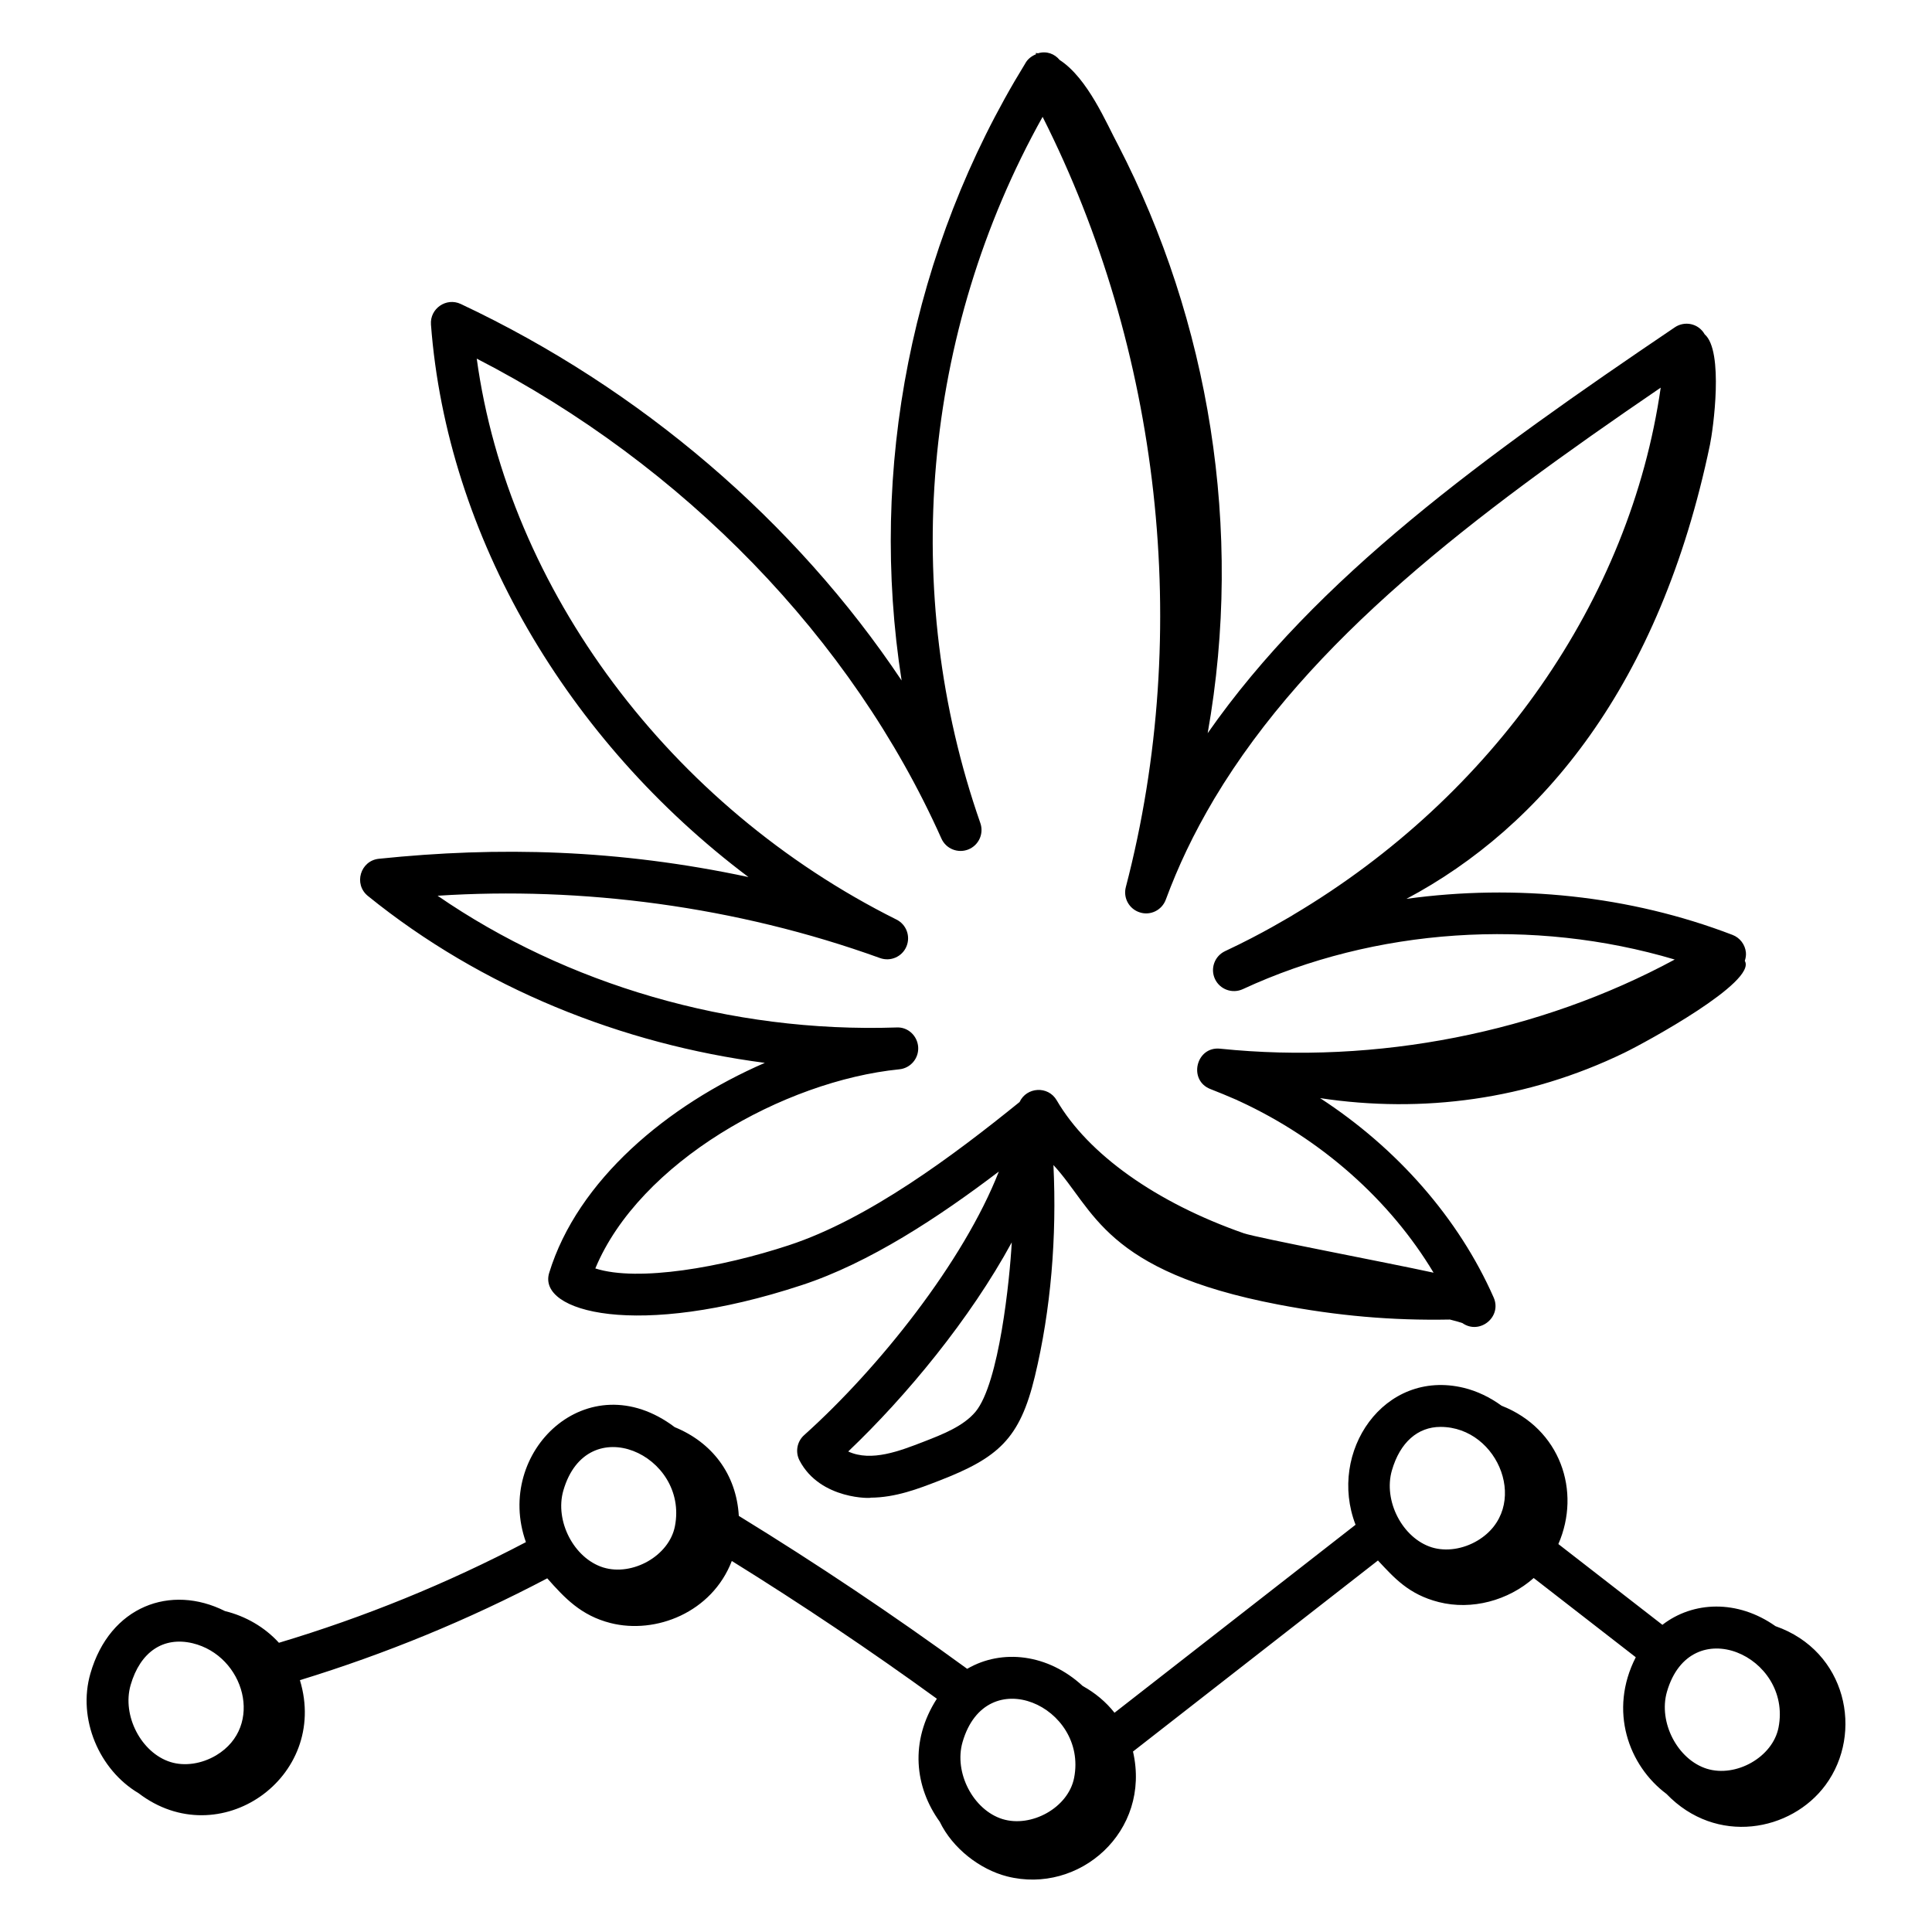 <?xml version="1.0" encoding="UTF-8"?>
<!-- Uploaded to: SVG Repo, www.svgrepo.com, Generator: SVG Repo Mixer Tools -->
<svg fill="#000000" width="800px" height="800px" version="1.1" viewBox="144 144 512 512" xmlns="http://www.w3.org/2000/svg">
 <g>
  <path d="m603.14 391.76c-27.227-10.457-57.406-13.547-86.414-9.555 35.828-19.039 67.133-56.508 80.434-120.35 0.844-4.055 3.715-24.82-1.395-29.25-1.699-2.984-5.379-3.59-7.918-1.863-50.621 34.215-95.016 66.336-123.8 107.56 9.625-54.148 0.277-109.34-23.672-155.74-3.164-5.879-8.062-17.789-15.551-22.668-1.332-1.602-3.406-2.457-5.742-1.777-0.207 0-0.402-0.086-0.613-0.066 0.023 0.105 0.074 0.215 0.098 0.32-1.238 0.504-2.289 1.336-2.887 2.484-30.199 49.133-41.484 107.55-32.742 163.48-28.09-42.039-69.055-77.309-116.82-99.773-3.816-1.809-8.227 1.195-7.906 5.449 4.231 56.066 36.113 110.31 84.141 146.42-34.586-7.383-66.25-8.137-97.941-4.848-4.914 0.508-6.762 6.731-2.922 9.848 30.164 24.422 67.32 39.297 105.2 44.238-25.777 11.164-49.633 31.105-57.152 55.668-3.156 10.32 23.254 17.625 66.938 3.234 17.91-5.867 36.305-18.004 52.234-30.105-9.355 23.891-31.793 52.086-51.609 69.863-1.887 1.691-2.387 4.457-1.219 6.707 5.523 10.602 19.551 10.035 18.809 9.863 6.66-0.027 12.75-2.387 18.121-4.473 15.797-6.117 21.453-11.117 25.434-27.641 4.266-17.727 5.844-36.945 4.93-56.035 10.84 11.68 13.258 28.102 59.582 36.969 15.676 3 30.086 4.266 45.484 3.973 1.43 0.359 2.648 0.691 3.309 0.934 4.574 3.215 10.559-1.645 8.285-6.785-9.266-21.004-25.59-39.555-45.996-52.828 27.145 4.102 54.965 0.414 80.578-11.996 5.789-2.805 35.27-18.863 31.977-24.379 0.23-0.711 0.367-1.457 0.293-2.234-0.211-2.094-1.582-3.894-3.547-4.648zm-200.62 126.37c-3.207 3.856-8.801 6.019-13.734 7.938-6.195 2.394-13.863 5.426-20 2.59 15.453-14.703 32.312-35.141 43.34-55.414-0.531 9.812-3.34 37.363-9.605 44.887zm121.41-36.848c-12.625-2.754-46.559-9.184-50.312-10.453-23.191-8.105-41.262-20.945-49.574-35.23-2.289-3.926-7.988-3.555-9.844 0.449-17.512 14.18-40.086 31.055-61.195 37.973-17.668 5.816-39.898 9.77-51.238 6.129 11.664-28.094 49.953-49.707 80.57-52.773 2.981-0.297 5.188-2.91 4.992-5.898-0.203-2.988-2.719-5.363-5.727-5.188-44.113 1.48-87.598-11.461-121.63-34.91 38.066-2.484 79.125 2.738 117.24 16.512 2.769 1 5.844-0.324 6.996-3.039 1.156-2.707 0.008-5.848-2.625-7.156-60.109-29.992-102.88-87.562-111.24-148.66 54.875 28.246 99.441 74.141 123.14 127.18 1.211 2.719 4.34 3.992 7.125 2.902 2.766-1.102 4.18-4.188 3.195-6.996-21.391-61.199-15.395-130.07 16.5-187.16 31.023 61.469 39.879 135.82 22.055 204.13-0.75 2.863 0.879 5.809 3.703 6.699 2.812 0.918 5.848-0.586 6.879-3.356 3.312-8.914 7.25-17.297 12.887-26.809 25.309-42.254 68.301-74.793 118.28-108.9-8.062 56.145-44.203 108.12-97.391 139.71-0.152 0.086-0.297 0.18-0.438 0.281-0.742 0.363-7.367 4.539-17.625 9.348-2.769 1.301-3.969 4.602-2.672 7.379 1.297 2.769 4.59 3.965 7.371 2.691 35.059-16.258 77.012-18.992 114.47-7.852-35.77 19.332-78.98 27.898-120.45 23.629-6.422-0.699-8.598 8.438-2.531 10.723 2.117 0.805 4.156 1.68 6.82 2.816l0.004-0.016c0.289 0.172 0.598 0.316 0.906 0.441 21.648 10.016 39.828 26.199 51.352 45.41z"/>
  <path d="m180.71 619.21c21.371 16.344 50.613-4.141 42.77-29.949 22.613-6.938 44.613-15.953 65.547-26.988 4.625 5.234 8.969 9.867 16.762 11.848 11.977 3.043 26.883-2.797 32.148-16.445 18.488 11.48 36.711 23.707 54.34 36.504-7.293 11.332-5.832 23.48 0.766 32.605 3.375 7.019 10.621 12.645 17.859 14.484 19.062 4.844 38.23-11.863 33.352-33.094l64.914-50.629c4.293 4.582 8.121 8.988 16.113 11.02 8.75 2.223 18.438-0.41 25.164-6.375l27.051 20.996c-7.242 14.141-1.898 28.73 8.129 36.215 13.215 13.746 33.082 9.973 42.168-2.363 10.16-13.797 5.559-35.512-13.273-42.09-10.07-7.102-21.84-6.629-29.969-0.355l-27.57-21.402c6.102-13.996 0.527-30.543-15.047-36.66-3.066-2.223-6.473-3.883-10.027-4.742-21.188-5.109-36.109 17.02-28.672 36.289l-63.879 49.82c-2.285-2.906-5.172-5.293-8.418-7.082-9.176-8.512-21.383-9.945-30.629-4.559-19.574-14.277-39.902-27.875-60.516-40.531-0.652-11.117-7.141-19.492-16.984-23.512-23.027-17.371-47.949 6.574-39.438 30.469-20.895 10.973-42.859 19.906-65.453 26.672-3.773-4.148-8.84-7.07-14.297-8.402-14.379-7.227-30.496-1.328-35.652 16.5-3.504 12.059 2.316 25.574 12.742 31.758zm434.62-17.418c-1.527 7.887-11.297 13.336-18.996 10.945-7.769-2.426-12.91-12.336-10.578-20.402 6.238-21.531 33.258-9.469 29.574 9.457zm-102.46-68.129c2.148-7.41 6.836-11.52 12.879-11.52 15.617 0 24.016 21.629 9.801 30.137-3.828 2.277-8.359 2.945-12.102 1.789-7.777-2.426-12.918-12.344-10.578-20.406zm-84.215 81.469c-1.543 7.945-11.363 13.301-18.992 10.941-7.769-2.426-12.91-12.336-10.578-20.402 6.266-21.637 33.234-9.387 29.57 9.461zm-135.36-76.137c6.285-21.664 33.246-9.43 29.57 9.457-1.531 7.898-11.285 13.316-18.992 10.945-7.773-2.422-12.914-12.332-10.578-20.402zm-114.68 51.559c2.551-8.805 8.664-12.914 16.43-11.078 13.734 3.324 19.062 22.027 6.254 29.695-3.824 2.277-8.348 2.961-12.105 1.789-7.773-2.426-12.914-12.336-10.578-20.406z"/>
 </g>
</svg>